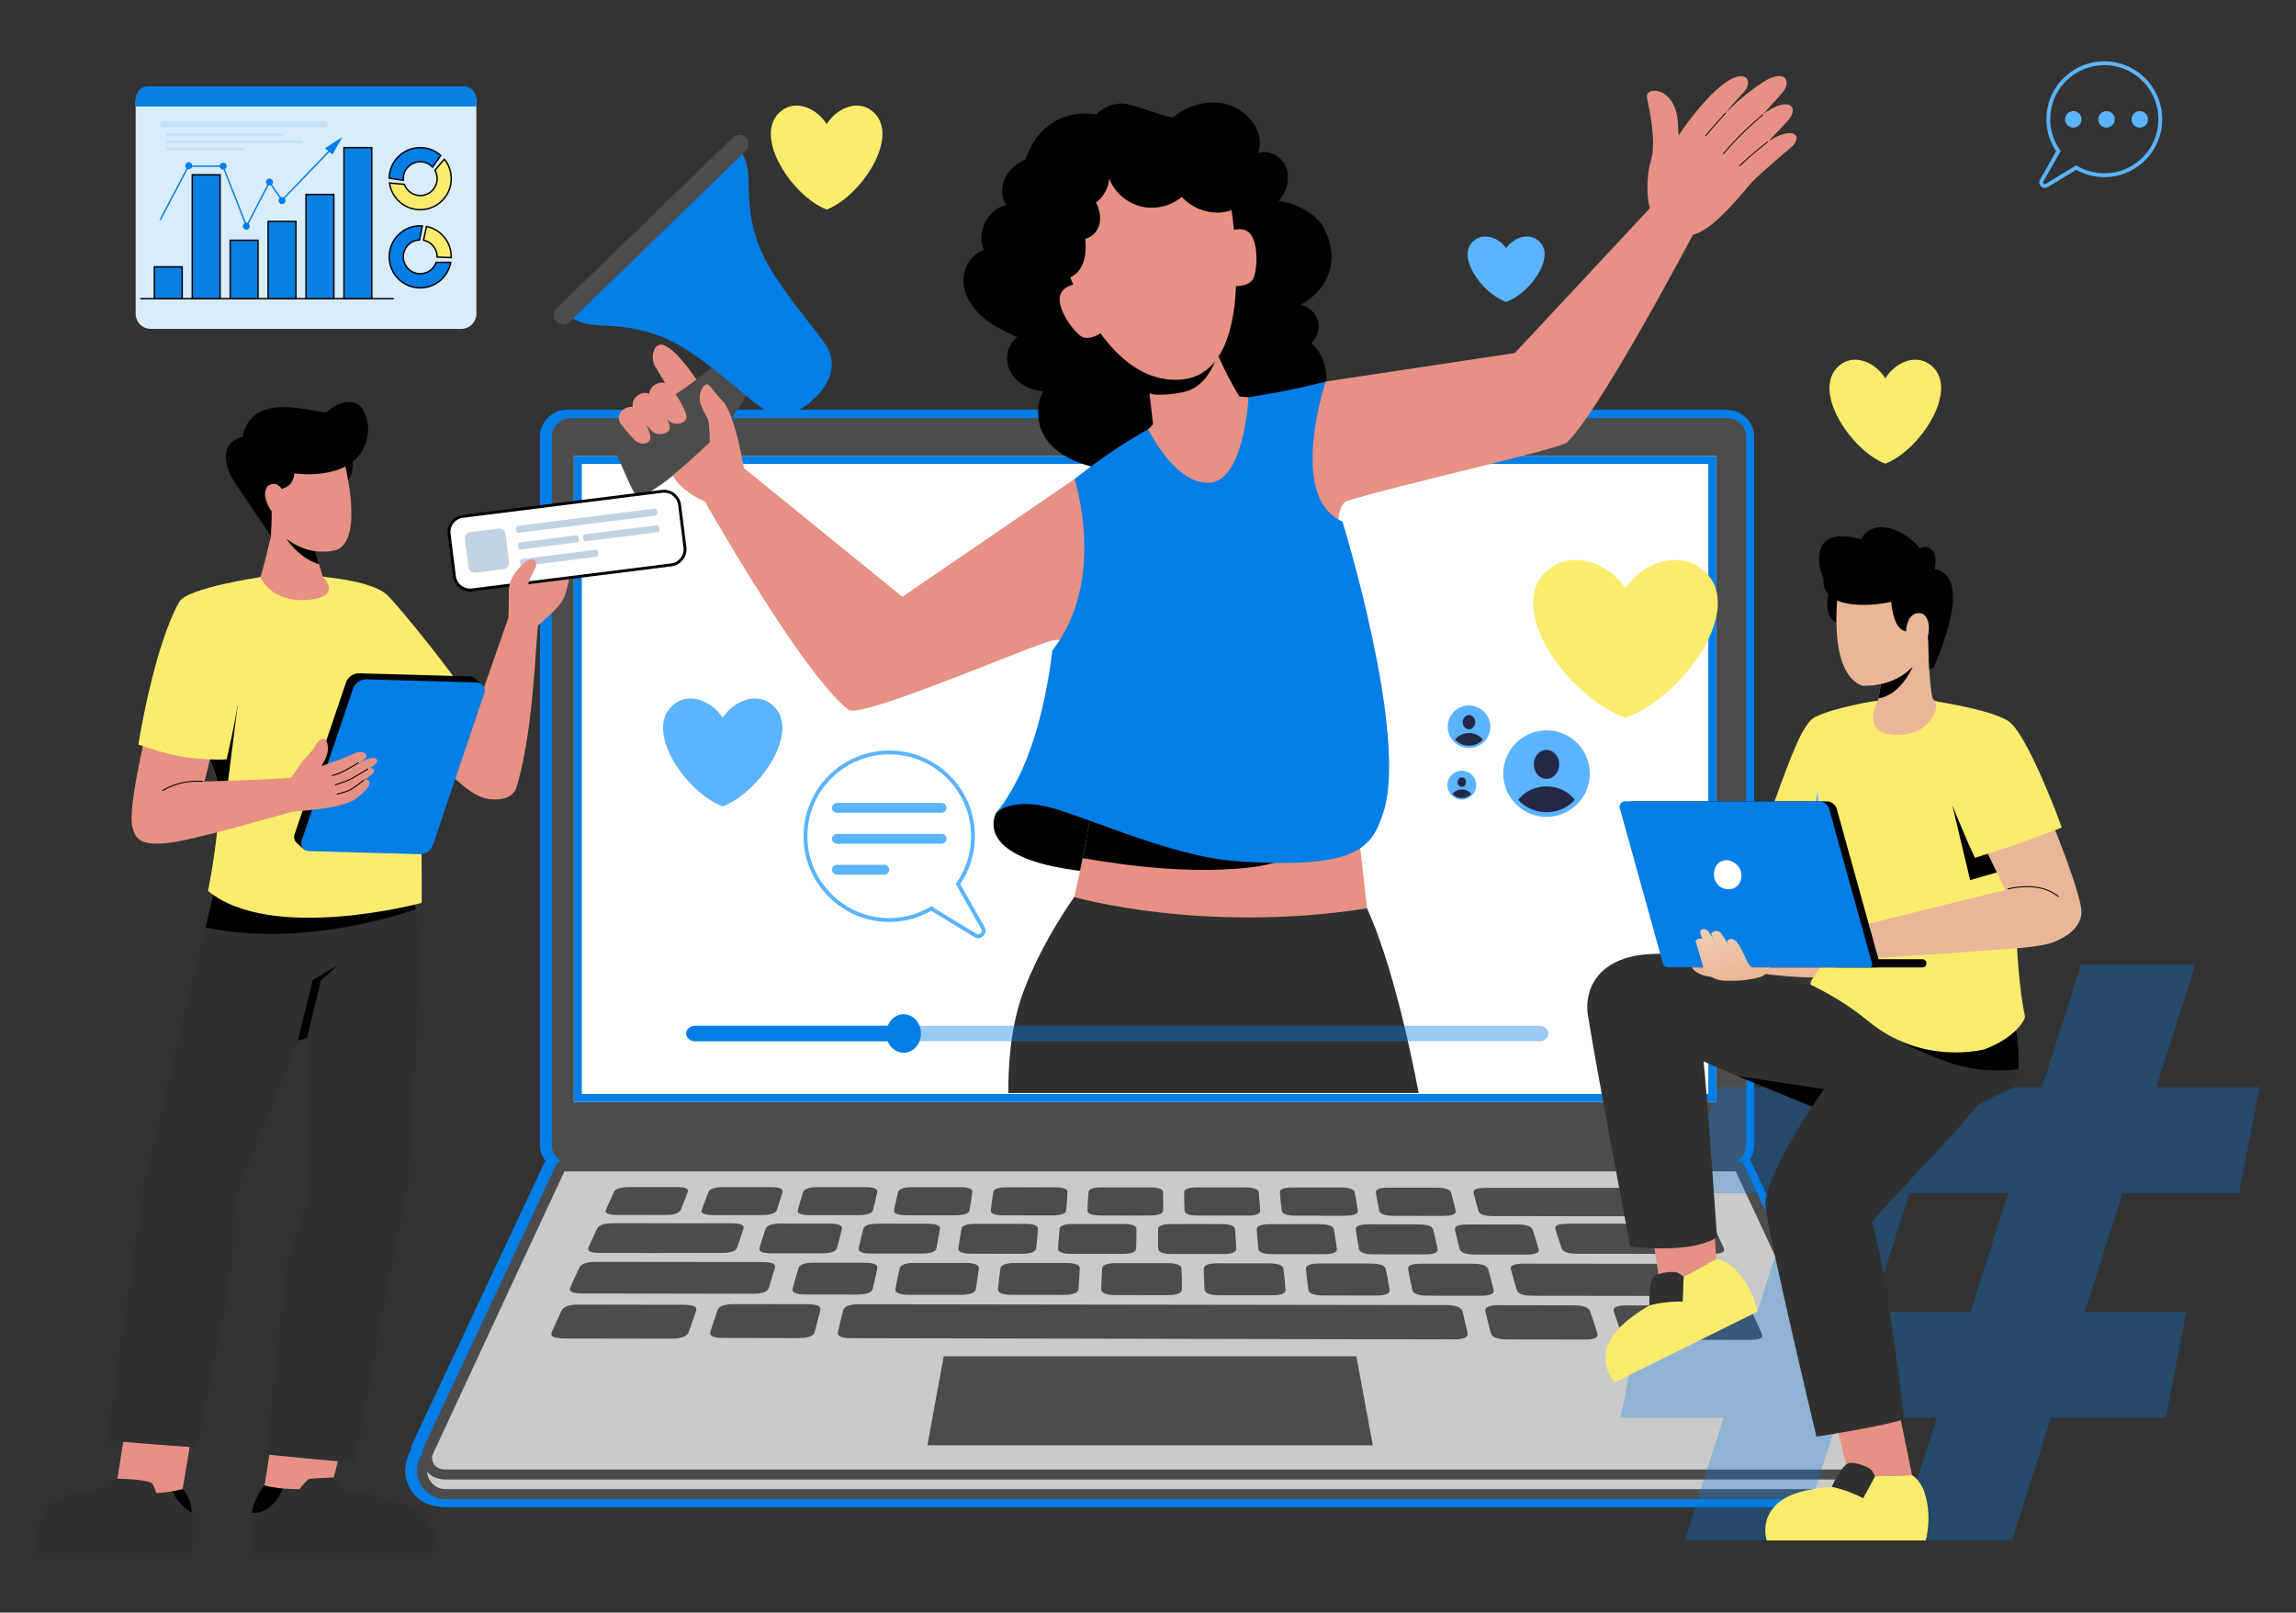 <svg width="581" height="408" viewBox="0 0 581 408" fill="none" xmlns="http://www.w3.org/2000/svg">
<rect x="0" y="0" width="581" height="408" fill="#333333" stroke="none"/>
<g clip-path="url(#clip0_8297_15793)">
<path d="M476.677 368.104L476.128 366.921C475.954 365.957 475.629 365.012 475.162 364.103L442.038 293.616C441.969 293.47 441.896 293.346 441.827 293.246C442.528 292.164 442.916 290.89 442.916 289.561V110.477C442.916 106.727 439.86 103.672 436.098 103.672H143.444C139.687 103.672 136.626 106.723 136.626 110.477V289.565C136.626 291.063 137.124 292.497 137.998 293.657L104.897 364.103C104.43 365.012 104.105 365.957 103.932 366.921L103.382 368.104C102.81 369.341 102.518 370.647 102.518 371.99C102.518 374.392 103.446 376.671 105.13 378.411C106.874 380.215 109.226 381.21 111.756 381.21H468.289C470.829 381.21 473.181 380.215 474.929 378.406C476.613 376.666 477.542 374.387 477.542 371.985C477.542 370.643 477.249 369.337 476.677 368.099V368.104Z" fill="#037EE6"/>
<path d="M477.666 368.195L477.117 367.012C476.943 366.049 476.618 365.103 476.152 364.195L443.027 293.707C442.959 293.561 442.886 293.438 442.817 293.337C443.517 292.255 443.906 290.981 443.906 289.652V110.564C443.906 106.814 440.849 103.759 437.088 103.759H144.438C140.681 103.759 137.62 106.81 137.62 110.564V289.652C137.62 291.15 138.119 292.584 138.993 293.744L105.891 364.195C105.424 365.099 105.104 366.044 104.926 367.012L104.377 368.195C103.8 369.433 103.512 370.739 103.512 372.081C103.512 374.483 104.441 376.762 106.125 378.502C107.868 380.306 110.22 381.302 112.75 381.302H469.283C471.823 381.302 474.175 380.306 475.923 378.498C477.607 376.758 478.536 374.479 478.536 372.077C478.536 370.734 478.243 369.428 477.671 368.191L477.666 368.195Z" fill="#037EE6"/>
<path d="M437.093 105.782H144.438C141.79 105.782 139.643 107.925 139.643 110.568V289.652C139.643 292.295 141.79 294.438 144.438 294.438H437.093C439.741 294.438 441.888 292.295 441.888 289.652V110.568C441.888 107.925 439.741 105.782 437.093 105.782Z" fill="#4C4C4C"/>
<path d="M434.312 115.363H145.203V278.797H434.312V115.363Z" fill="white"/>
<path d="M432.289 117.382V276.779H147.226V117.382H432.289ZM434.312 115.363H145.203V278.797H434.312V115.363Z" fill="#037EE6"/>
<path d="M474.689 369.574L440.054 295.086H141.991L107.356 369.574C105.526 373.515 108.409 378.023 112.761 378.023H469.285C473.636 378.023 476.519 373.515 474.689 369.574Z" fill="#CACACA"/>
<path d="M475.837 369.045L441.203 294.557C440.997 294.114 440.548 293.826 440.059 293.826H141.991C141.501 293.826 141.053 294.109 140.847 294.557L106.212 369.045C105.75 370.036 105.535 371.072 105.535 372.077C105.535 373.981 106.299 375.771 107.581 377.1C108.862 378.425 110.692 379.288 112.76 379.283H469.284C471.357 379.283 473.188 378.425 474.464 377.1C475.745 375.776 476.51 373.981 476.51 372.077C476.51 371.068 476.295 370.036 475.832 369.045H475.837ZM472.652 375.347C471.81 376.21 470.657 376.758 469.289 376.762H112.76C111.392 376.762 110.239 376.21 109.397 375.347C108.56 374.479 108.061 373.301 108.061 372.077C108.061 371.428 108.198 370.766 108.505 370.104L142.801 296.347H260.673H321.381H439.253L473.549 370.104C473.856 370.762 473.993 371.428 473.993 372.077C473.993 373.301 473.494 374.479 472.657 375.347H472.652Z" fill="#4C4C4C"/>
<path d="M474.341 365.085L441.199 294.552C440.988 294.109 440.545 293.826 440.055 293.826H141.991C141.502 293.826 141.058 294.109 140.847 294.552L107.705 365.085C107.105 366.236 106.799 367.451 106.799 368.634C106.799 369.373 106.922 370.104 107.179 370.785C107.558 371.807 108.254 372.721 109.219 373.351C110.185 373.986 111.398 374.324 112.761 374.324H469.285C470.196 374.324 471.038 374.173 471.784 373.885C472.905 373.456 473.801 372.698 474.383 371.766C474.968 370.835 475.243 369.748 475.243 368.638C475.243 367.455 474.932 366.241 474.337 365.094L474.341 365.085ZM472.502 369.899C472.287 370.46 471.944 370.908 471.44 371.237C470.937 371.565 470.242 371.794 469.285 371.794H112.761C112.12 371.794 111.599 371.689 111.173 371.524C110.537 371.273 110.107 370.899 109.801 370.419C109.499 369.935 109.325 369.328 109.325 368.629C109.325 367.88 109.526 367.035 109.965 366.209L109.993 366.154L142.797 296.347H260.67H321.377H439.25L472.054 366.154L472.081 366.209C472.52 367.04 472.722 367.88 472.722 368.629C472.722 369.095 472.644 369.52 472.502 369.894V369.899Z" fill="#4C4C4C"/>
<path d="M343.236 343.151H296.901H285.146H238.811L234.67 365.652H285.146H296.901H347.377L343.236 343.151Z" fill="#4C4C4C"/>
<path d="M291.227 338.713C265.969 338.662 240.77 338.617 215.635 338.566C212.843 338.562 211.782 338.082 212.047 336.927C212.459 335.137 212.889 333.365 213.328 331.611C213.617 330.456 214.88 329.976 217.639 329.981C237.91 330.008 258.222 330.04 278.575 330.068C304.794 330.104 331.087 330.145 357.443 330.182C360.235 330.182 363.026 330.182 365.826 330.196C368.448 330.209 369.839 330.744 370.109 331.84C370.544 333.607 370.965 335.393 371.368 337.201C371.624 338.347 370.48 338.872 367.725 338.868C345.807 338.827 323.939 338.781 302.117 338.74C298.484 338.731 294.856 338.726 291.222 338.717L291.227 338.713Z" fill="#4C4C4C"/>
<path d="M400.761 300.525C408.919 300.525 417.082 300.525 425.25 300.525C428.183 300.525 429.369 300.904 429.876 302.01C430.531 303.439 431.203 304.877 431.858 306.334C432.26 307.229 431.268 307.704 428.902 307.704C411.916 307.704 394.958 307.695 378.028 307.686C375.731 307.686 374.363 307.225 374.116 306.371C373.676 304.841 373.274 303.329 372.894 301.831C372.665 300.927 373.713 300.525 376.179 300.525C384.365 300.525 392.561 300.525 400.761 300.525Z" fill="#4C4C4C"/>
<path d="M412.978 327.862C404.728 327.852 396.482 327.839 388.241 327.83C385.381 327.83 384.087 327.382 383.762 326.259C383.254 324.523 382.769 322.806 382.316 321.107C382.073 320.203 383.194 319.705 385.505 319.71C401.681 319.724 417.883 319.737 434.114 319.76C436.841 319.76 438.227 320.24 438.726 321.313C439.486 322.952 440.245 324.61 441.005 326.286C441.517 327.419 440.579 327.898 437.779 327.898C429.511 327.894 421.242 327.88 412.983 327.866L412.978 327.862Z" fill="#4C4C4C"/>
<path d="M168.872 327.286C161.844 327.277 154.815 327.273 147.796 327.259C144.689 327.254 143.801 326.798 144.378 325.533C145.11 323.93 145.833 322.345 146.56 320.779C147.05 319.733 148.427 319.253 151.058 319.253C164.919 319.258 178.792 319.272 192.68 319.295C195.471 319.295 196.391 319.742 196.062 320.865C195.586 322.482 195.091 324.112 194.574 325.766C194.24 326.839 192.955 327.318 190.305 327.318C183.149 327.318 176.006 327.305 168.863 327.295L168.872 327.286Z" fill="#4C4C4C"/>
<path d="M416.145 317.221C410.595 317.221 405.044 317.217 399.499 317.208C396.73 317.208 395.499 316.783 395.142 315.723C394.621 314.18 394.099 312.65 393.628 311.138C393.271 309.992 394.186 309.604 397.119 309.604C407.84 309.604 418.575 309.613 429.324 309.618C432.271 309.618 433.547 310.033 434.064 311.148C434.774 312.687 435.492 314.239 436.197 315.806C436.631 316.774 435.666 317.235 433.145 317.24C427.48 317.24 421.815 317.23 416.155 317.226L416.145 317.221Z" fill="#4C4C4C"/>
<path d="M167.212 317.021C162.266 317.021 157.315 317.016 152.373 317.007C149.321 317.002 148.456 316.587 148.996 315.409C149.692 313.888 150.378 312.381 151.074 310.888C151.517 309.928 152.831 309.481 155.293 309.481C165.249 309.481 175.216 309.49 185.191 309.499C187.387 309.499 188.421 309.947 188.151 310.796C187.639 312.426 187.076 314.08 186.472 315.746C186.175 316.573 184.788 317.016 182.541 317.016C177.426 317.016 172.319 317.011 167.217 317.007V317.016L167.212 317.021Z" fill="#4C4C4C"/>
<path d="M428.61 338.973C424.03 338.964 419.449 338.964 414.869 338.945C412.041 338.936 410.705 338.443 410.275 337.256C409.62 335.447 408.989 333.657 408.389 331.885C408.01 330.766 409.021 330.269 411.734 330.269C420.703 330.269 429.685 330.287 438.681 330.31C441.349 330.319 442.781 330.812 443.289 331.881C444.149 333.698 444.987 335.539 445.815 337.397C446.305 338.498 445.344 338.996 442.708 338.996C438.013 338.996 433.309 338.982 428.61 338.973Z" fill="#4C4C4C"/>
<path d="M159.892 330.09C164.189 330.099 168.49 330.104 172.791 330.108C175.473 330.113 176.521 330.593 176.145 331.679C175.537 333.451 174.91 335.241 174.242 337.054C173.83 338.173 172.334 338.694 169.648 338.689C160.876 338.676 152.113 338.657 143.36 338.644C139.983 338.635 139.086 338.173 139.717 336.785C140.495 335.073 141.273 333.374 142.046 331.693C142.577 330.547 143.922 330.072 146.682 330.067C148.883 330.067 151.084 330.072 153.285 330.077C155.486 330.077 157.686 330.081 159.887 330.086L159.892 330.09Z" fill="#4C4C4C"/>
<path d="M391.176 338.909C387.964 338.904 384.756 338.904 381.544 338.886C378.982 338.872 377.545 338.338 377.261 337.283C376.762 335.429 376.305 333.598 375.87 331.785C375.628 330.771 376.758 330.218 379.178 330.214C385.539 330.209 391.908 330.223 398.282 330.25C400.598 330.259 402.012 330.78 402.35 331.73C403.014 333.611 403.65 335.516 404.249 337.443C404.547 338.406 403.453 338.913 401.151 338.918C397.829 338.922 394.498 338.909 391.172 338.904V338.913L391.176 338.909Z" fill="#4C4C4C"/>
<path d="M192.417 338.525C189.269 338.52 186.121 338.525 182.977 338.502C180.424 338.484 179.417 337.986 179.76 336.908C180.346 335.077 180.959 333.264 181.595 331.474C181.961 330.446 183.297 329.944 185.764 329.939C191.955 329.93 198.146 329.939 204.337 329.967C206.803 329.976 207.833 330.483 207.577 331.515C207.137 333.31 206.666 335.123 206.172 336.959C205.87 338.073 204.589 338.539 201.866 338.543C198.713 338.543 195.565 338.534 192.417 338.529V338.525Z" fill="#4C4C4C"/>
<path d="M201.514 317.102C199.445 317.102 197.368 317.107 195.304 317.093C192.911 317.075 191.914 316.636 192.197 315.709C192.678 314.12 193.172 312.549 193.698 310.992C194.041 309.983 195.268 309.567 197.862 309.563C201.857 309.554 205.847 309.554 209.837 309.572C212.253 309.581 213.255 310.001 213.036 310.942C212.665 312.54 212.235 314.152 211.777 315.783C211.535 316.636 210.253 317.089 208.039 317.102C205.861 317.121 203.687 317.102 201.514 317.102Z" fill="#4C4C4C"/>
<path d="M367.821 327.825C365.643 327.825 363.469 327.83 361.291 327.811C358.967 327.793 357.603 327.314 357.397 326.4C356.99 324.601 356.624 322.824 356.331 321.066C356.185 320.176 357.31 319.719 359.562 319.714C363.854 319.705 368.15 319.705 372.452 319.724C375.124 319.737 376.327 320.176 376.629 321.24C377.11 322.939 377.558 324.656 377.979 326.391C378.203 327.318 377.142 327.811 374.836 327.83C372.502 327.848 370.155 327.83 367.816 327.825H367.821Z" fill="#4C4C4C"/>
<path d="M341.586 327.766C339.307 327.766 337.033 327.775 334.754 327.752C332.512 327.734 331.24 327.264 331.107 326.373C330.842 324.578 330.627 322.802 330.471 321.048C330.389 320.121 331.523 319.674 333.894 319.669C338.172 319.66 342.46 319.665 346.747 319.683C349.186 319.692 350.481 320.162 350.678 321.112C351.035 322.848 351.355 324.606 351.634 326.382C351.771 327.264 350.605 327.757 348.426 327.775C346.152 327.789 343.869 327.775 341.59 327.77L341.586 327.766Z" fill="#4C4C4C"/>
<path d="M217.865 313.294C218.058 312.5 218.204 311.71 218.447 310.924C218.726 310.025 219.957 309.605 222.272 309.6C226.271 309.591 230.27 309.586 234.265 309.6C237.015 309.609 237.994 310.006 237.825 311.052C237.569 312.632 237.276 314.226 236.96 315.838C236.8 316.646 235.519 317.144 233.446 317.153C229.035 317.172 224.628 317.167 220.227 317.144C218.163 317.135 217.12 316.642 217.28 315.824C217.444 314.98 217.678 314.135 217.879 313.299H217.87L217.865 313.294Z" fill="#4C4C4C"/>
<path d="M379.712 317.413C377.548 317.413 375.388 317.422 373.224 317.404C370.94 317.386 369.6 316.902 369.366 316.016C368.95 314.408 368.556 312.819 368.186 311.248C367.948 310.234 368.977 309.796 371.572 309.796C375.635 309.796 379.703 309.796 383.771 309.8C386.233 309.8 387.541 310.23 387.857 311.166C388.406 312.801 388.9 314.454 389.372 316.121C389.6 316.929 388.484 317.399 386.352 317.413C384.141 317.427 381.918 317.413 379.703 317.413H379.712Z" fill="#4C4C4C"/>
<path d="M186.555 307.412C184.5 307.412 182.441 307.417 180.391 307.412C178.323 307.403 177.266 306.951 177.549 306.17C178.098 304.64 178.67 303.124 179.265 301.621C179.613 300.749 180.899 300.334 183.191 300.334C187.058 300.334 190.929 300.329 194.796 300.334C197.299 300.334 198.287 300.745 198.008 301.672C197.564 303.138 197.088 304.617 196.598 306.11C196.319 306.96 194.983 307.403 192.723 307.417C191.666 307.421 190.618 307.417 189.565 307.417C188.563 307.417 187.561 307.417 186.559 307.417L186.555 307.412Z" fill="#4C4C4C"/>
<path d="M236.473 327.593C234.272 327.593 232.067 327.593 229.87 327.584C227.66 327.57 226.434 327.063 226.589 326.168C226.905 324.36 227.271 322.574 227.688 320.807C227.875 320.012 229.234 319.533 231.257 319.528C235.659 319.514 240.056 319.519 244.453 319.537C246.627 319.546 247.785 320.039 247.679 320.916C247.478 322.642 247.24 324.392 246.938 326.154C246.782 327.081 245.373 327.593 243.076 327.597C240.87 327.607 238.67 327.597 236.469 327.588L236.473 327.593Z" fill="#4C4C4C"/>
<path d="M315.262 327.707C312.988 327.707 310.718 327.711 308.444 327.693C306.097 327.675 304.852 327.168 304.802 326.213C304.71 324.487 304.642 322.775 304.61 321.085C304.591 320.085 305.726 319.623 308.247 319.619C312.572 319.61 316.9 319.619 321.234 319.633C323.361 319.642 324.647 320.112 324.761 320.962C324.999 322.738 325.178 324.533 325.306 326.35C325.37 327.232 324.144 327.702 321.929 327.707C319.71 327.716 317.491 327.707 315.271 327.702L315.262 327.707Z" fill="#4C4C4C"/>
<path d="M358.861 307.609C356.82 307.609 354.784 307.609 352.747 307.609C350.519 307.609 349.196 307.17 349.027 306.348C348.702 304.786 348.414 303.238 348.167 301.708C348.034 300.9 349.142 300.475 351.292 300.471C355.273 300.462 359.254 300.462 363.24 300.471C365.77 300.475 366.987 300.891 367.234 301.832C367.623 303.307 367.998 304.8 368.346 306.307C368.543 307.175 367.468 307.604 365.139 307.618C364.068 307.622 362.997 307.618 361.926 307.618C360.906 307.618 359.886 307.618 358.865 307.618L358.861 307.609Z" fill="#4C4C4C"/>
<path d="M210.961 307.435C208.902 307.435 206.843 307.444 204.788 307.43C202.716 307.417 201.654 306.969 201.869 306.179C202.29 304.649 202.743 303.133 203.224 301.631C203.503 300.767 204.77 300.347 207.072 300.343C210.998 300.334 214.919 300.334 218.841 300.343C221.124 300.347 222.172 300.772 221.984 301.64C221.659 303.142 221.298 304.658 220.9 306.193C220.694 306.978 219.372 307.421 217.285 307.435C215.171 307.444 213.066 307.435 210.957 307.435H210.961Z" fill="#4C4C4C"/>
<path d="M235.629 307.458C233.515 307.458 231.397 307.467 229.287 307.458C227.114 307.444 226.061 306.997 226.235 306.161C226.546 304.663 226.862 303.183 227.205 301.717C227.42 300.781 228.619 300.37 231.118 300.366C235.053 300.357 238.988 300.357 242.928 300.366C245.051 300.37 246.168 300.804 246.058 301.599C245.852 303.142 245.609 304.7 245.326 306.275C245.193 307.001 243.903 307.449 241.985 307.458C239.867 307.472 237.753 307.458 235.634 307.458H235.629Z" fill="#4C4C4C"/>
<path d="M288.857 327.661C286.647 327.661 284.432 327.665 282.222 327.652C279.888 327.633 278.63 327.122 278.653 326.186C278.694 324.418 278.767 322.669 278.881 320.939C278.941 320.057 280.144 319.582 282.386 319.573C286.807 319.559 291.227 319.564 295.647 319.587C297.638 319.596 298.928 320.089 298.969 320.893C299.061 322.665 299.102 324.46 299.079 326.273C299.07 327.177 297.752 327.665 295.501 327.67C293.286 327.675 291.071 327.67 288.861 327.665L288.857 327.661Z" fill="#4C4C4C"/>
<path d="M162.147 307.385C160.147 307.385 158.148 307.389 156.157 307.385C153.956 307.376 152.95 306.914 153.325 306.07C153.998 304.544 154.693 303.033 155.407 301.535C155.782 300.749 157.15 300.329 159.273 300.325C163.181 300.315 167.084 300.311 170.988 300.325C173.532 300.329 174.378 300.713 174.008 301.663C173.458 303.087 172.909 304.526 172.305 305.978C171.875 307.01 170.713 307.38 167.995 307.394C166.993 307.398 165.995 307.394 164.998 307.394C164.051 307.394 163.099 307.394 162.152 307.394L162.147 307.385Z" fill="#4C4C4C"/>
<path d="M343.468 313.55C343.335 312.728 343.166 311.91 343.079 311.097C342.978 310.193 344.072 309.75 346.392 309.75C350.491 309.741 354.596 309.741 358.705 309.755C361.226 309.764 362.457 310.198 362.7 311.179C363.093 312.769 363.441 314.376 363.78 316.002C363.967 316.892 362.896 317.363 360.558 317.367C356.197 317.381 351.832 317.376 347.467 317.354C345.371 317.344 344.067 316.847 343.898 316.034C343.724 315.198 343.619 314.372 343.481 313.545H343.472L343.468 313.55Z" fill="#4C4C4C"/>
<path d="M263.429 319.532C265.579 319.532 267.73 319.523 269.876 319.541C272.091 319.559 273.267 320.03 273.23 320.906C273.157 322.633 273.052 324.377 272.914 326.144C272.837 327.117 271.514 327.615 269.089 327.615C264.733 327.615 260.377 327.615 256.03 327.597C253.636 327.588 252.415 327.067 252.52 326.099C252.712 324.336 252.927 322.592 253.174 320.87C253.293 320.043 254.579 319.55 256.67 319.536C258.926 319.518 261.177 319.536 263.429 319.536V319.532Z" fill="#4C4C4C"/>
<path d="M277.531 317.23C275.339 317.23 273.143 317.24 270.956 317.221C268.915 317.208 267.707 316.769 267.739 315.979C267.808 314.239 267.959 312.522 268.142 310.819C268.215 310.147 269.482 309.673 271.262 309.668C275.696 309.65 280.13 309.65 284.564 309.673C286.408 309.682 287.57 310.175 287.575 310.892C287.584 312.536 287.566 314.198 287.497 315.874C287.461 316.774 286.243 317.226 283.956 317.23C281.814 317.24 279.673 317.23 277.531 317.23Z" fill="#4C4C4C"/>
<path d="M337.932 313.504C338.051 314.331 338.216 315.162 338.285 315.993C338.358 316.879 337.324 317.308 335.036 317.313C330.629 317.326 326.218 317.317 321.812 317.304C319.826 317.294 318.517 316.801 318.439 316.029C318.266 314.349 318.124 312.682 318.023 311.033C317.973 310.175 319.112 309.727 321.35 309.718C325.495 309.709 329.641 309.709 333.796 309.718C336.216 309.727 337.434 310.184 337.58 311.107C337.708 311.901 337.813 312.696 337.932 313.495H337.942L337.932 313.504Z" fill="#4C4C4C"/>
<path d="M312.685 313.454C312.74 314.276 312.827 315.107 312.836 315.938C312.846 316.811 311.729 317.267 309.514 317.272C305.172 317.281 300.829 317.276 296.492 317.263C294.282 317.254 293.083 316.797 293.064 315.934C293.023 314.235 293.028 312.554 293.064 310.892C293.078 310.203 294.213 309.714 295.993 309.7C300.482 309.673 304.975 309.673 309.469 309.705C311.304 309.718 312.443 310.225 312.516 310.951C312.598 311.783 312.63 312.614 312.685 313.454Z" fill="#4C4C4C"/>
<path d="M333.995 307.581C331.909 307.581 329.827 307.59 327.74 307.577C325.722 307.563 324.45 307.12 324.354 306.353C324.143 304.754 323.983 303.17 323.86 301.603C323.8 300.891 324.908 300.462 326.82 300.452C330.989 300.439 335.162 300.434 339.34 300.452C341.472 300.462 342.666 300.877 342.813 301.654C343.101 303.165 343.362 304.695 343.586 306.234C343.719 307.17 342.703 307.572 340.259 307.581C338.173 307.59 336.086 307.581 334 307.581H333.995Z" fill="#4C4C4C"/>
<path d="M252.007 317.195C249.925 317.195 247.843 317.204 245.765 317.185C243.528 317.167 242.397 316.738 242.507 315.884C242.732 314.171 243.011 312.473 243.326 310.797C243.455 310.116 244.74 309.646 246.502 309.641C250.922 309.623 255.342 309.623 259.758 309.65C261.593 309.659 262.723 310.143 262.668 310.865C262.549 312.504 262.389 314.162 262.192 315.838C262.087 316.729 260.829 317.194 258.564 317.204C256.377 317.213 254.189 317.204 252.007 317.204V317.195Z" fill="#4C4C4C"/>
<path d="M318.717 303.983C318.781 304.736 318.877 305.494 318.909 306.257C318.945 307.106 317.852 307.545 315.655 307.549C311.496 307.559 307.341 307.559 303.182 307.549C300.967 307.545 299.786 307.106 299.75 306.266C299.681 304.691 299.645 303.129 299.645 301.585C299.645 300.864 300.743 300.448 302.678 300.439C306.883 300.425 311.093 300.425 315.303 300.439C317.298 300.448 318.41 300.873 318.506 301.631C318.602 302.412 318.648 303.197 318.717 303.987V303.983Z" fill="#4C4C4C"/>
<path d="M212.34 319.464C214.481 319.464 216.627 319.455 218.769 319.473C221.162 319.491 222.205 319.961 222.004 320.916C221.652 322.578 221.281 324.259 220.887 325.958C220.64 327.022 219.327 327.519 216.714 327.524C212.372 327.529 208.029 327.524 203.696 327.506C201.472 327.497 200.324 326.985 200.557 326.09C201.024 324.309 201.532 322.546 202.063 320.802C202.314 319.966 203.673 319.482 205.76 319.468C207.956 319.455 210.148 319.468 212.344 319.468L212.34 319.464Z" fill="#4C4C4C"/>
<path d="M284.574 307.527C282.551 307.527 280.524 307.536 278.502 307.522C276.273 307.504 275.157 307.079 275.184 306.239C275.234 304.663 275.331 303.106 275.454 301.562C275.514 300.845 276.648 300.434 278.598 300.425C282.798 300.412 286.999 300.412 291.199 300.425C293.213 300.434 294.274 300.845 294.297 301.613C294.338 303.12 294.352 304.645 294.325 306.184C294.311 307.111 293.208 307.513 290.792 307.531C289.731 307.54 288.664 307.536 287.603 307.536C286.592 307.536 285.58 307.536 284.564 307.536L284.574 307.527Z" fill="#4C4C4C"/>
<path d="M260.188 307.485C258.07 307.485 255.951 307.499 253.837 307.48C251.659 307.462 250.625 307.056 250.717 306.238C250.895 304.667 251.119 303.11 251.362 301.571C251.476 300.85 252.57 300.416 254.505 300.407C258.793 300.379 263.076 300.384 267.359 300.407C269.084 300.416 270.164 300.854 270.132 301.512C270.058 303.11 269.944 304.722 269.761 306.357C269.683 307.042 268.388 307.476 266.54 307.49C264.421 307.503 262.302 307.49 260.184 307.49L260.188 307.485Z" fill="#4C4C4C"/>
</g>
<path opacity="0.3" d="M566.593 301.886L571.797 275.03H545.677L555.558 244.013H526.624L516.742 275.03H491.761L501.643 244.013H472.707L462.827 275.03H433.987L428.574 301.886H454.27L444.72 331.863H415.459L410.047 358.716H436.166L426.286 389.734H455.22L465.101 358.716H490.082L480.2 389.734H509.137L519.019 358.716H548.066L553.27 331.863H527.573L537.122 301.886H566.593ZM498.637 331.863H473.656L483.207 301.886H508.187L498.637 331.863Z" fill="#037EE6"/>
<path d="M446.779 246.424C446.779 246.424 457.14 247.803 463.034 247.134C469.859 246.359 463.526 239.865 463.526 239.865L447.509 243.721L446.779 246.424Z" fill="url(#paint0_linear_8297_15793)"/>
<path d="M417.375 307.444L420.221 326.111L434.29 318.595L433.253 302.408" fill="#E69183"/>
<path d="M438.782 320.847C437.659 319.761 435.445 318.578 434.289 318.595L426.04 322.993L424.412 321.942L419.163 322.756L417.387 330.287C417.387 330.287 410.478 334.073 407.827 338.408C403.845 344.921 408.658 349.702 408.658 349.702L444.722 331.857C444.722 331.857 443.609 325.517 438.782 320.847Z" fill="#FCEC6D"/>
<path d="M417.387 330.287C417.387 330.287 420.59 329.243 425.814 329.303L426.041 322.993C426.041 322.993 424.876 322.083 424.413 321.942C423.143 321.553 419.566 322.051 418.591 322.953C417.171 324.266 417.387 330.287 417.387 330.287Z" fill="#303030"/>
<path d="M480.146 255.783L478.294 277.595L463.5 281.982C463.5 281.982 434.86 270.405 431.068 268.524C431.853 274.521 434.495 313.012 434.495 313.012C427.881 317.421 412.547 315.372 412.547 315.372C412.547 315.372 404.35 272.496 401.851 257.077C400.484 248.611 406.363 239.321 425.088 241.703C431.746 242.556 448.943 246.995 455.205 248.494C470.166 252.064 480.146 255.783 480.146 255.783Z" fill="#303030"/>
<path d="M439.764 272.263L477.248 277.903L463.503 281.985C463.503 281.985 449.486 276.315 439.764 272.263Z" fill="black"/>
<path d="M463.502 355.291L467.894 373.719L483.836 373.222L479.794 353.425" fill="#E69183"/>
<path d="M486.864 377.233C486.34 375.762 484.88 373.719 483.836 373.222L474.493 373.506L473.5 371.841L468.433 370.242L463.501 376.204C463.501 376.204 455.63 376.533 451.332 379.242C444.875 383.313 447.068 389.734 447.068 389.734H487.304C487.304 389.734 489.119 383.559 486.864 377.233Z" fill="#FCEC6D"/>
<path d="M463.502 376.205C463.502 376.205 466.835 376.689 471.492 379.06L474.493 373.505C474.493 373.505 473.853 372.174 473.501 371.84C472.535 370.929 469.107 369.788 467.834 370.164C465.978 370.712 463.502 376.205 463.502 376.205Z" fill="#303030"/>
<path d="M508.154 252.644C508.154 252.644 488.297 258.252 478.437 252.971C478.437 252.971 447.911 290.328 446.714 304.414C446.406 308.042 459.653 363.477 459.653 363.477C459.653 363.477 477.437 360.736 481.847 359.021C481.847 359.021 477.462 321.157 473.658 309.092C483.495 298.024 491.174 290.801 499.803 280.359C501.232 278.63 509.798 275.031 509.798 275.031C509.798 275.031 513.007 268.239 508.154 252.644Z" fill="#303030"/>
<path d="M510.73 270.538C508.636 270.821 505.713 270.967 501.778 270.665C492.075 269.915 480.142 263.028 480.142 263.028V260.222L478.438 252.975C488.296 258.255 508.149 252.644 508.149 252.644C510.779 261.08 511.042 266.934 510.73 270.538Z" fill="black"/>
<path d="M462.151 217.199C461.095 216.947 460.085 216.671 459.121 216.384C449.202 213.468 446.451 209.99 446.451 209.99C452.676 192.526 455.228 185.493 458.141 182.277C460.294 179.9 472.654 177.553 475.289 177.254C475.96 181.523 460.597 198.522 460.223 198.721L462.151 217.199Z" fill="#FCEC6D"/>
<path d="M459.986 199.906L457.705 210.469L463.217 209.092L459.986 199.906Z" fill="url(#paint1_linear_8297_15793)"/>
<path d="M512.405 257.11C512.57 257.872 510.104 262.457 502.27 265.442C502.27 265.442 486.616 269.863 472.617 258.237C465.881 252.643 458.348 249.226 458.348 249.226C458.029 249.012 458.087 248.453 458.462 247.924C458.762 247.501 460.475 244.972 460.514 244.763C463.23 230.127 460.942 228.668 460.78 217.469C460.78 217.189 460.766 216.911 460.766 216.631C460.472 199.36 458.725 190.725 459.533 185.389C463.536 180.919 474.581 177.403 475.287 177.256C475.317 177.242 486.914 177.169 489.442 177.256C495.229 178.745 505.472 181.822 510.57 190.503C510.29 197.44 510.739 205.869 509.9 216.672C509.754 218.303 509.627 244.221 512.405 257.11Z" fill="#FCEC6D"/>
<path d="M462.945 149.012C462.945 149.012 460.675 156.908 465.608 157.787L466.711 151.127" fill="black"/>
<path d="M489.445 177.186C488.288 177.015 488.023 164.442 488.023 164.442L487.997 164.454C488.387 163.979 488.711 163.43 488.902 162.677C489.882 158.819 491.266 151.7 489.501 147.41C486.988 141.302 465.294 135.508 465.056 150.383C465.056 150.383 462.451 170.213 471.199 173.47C471.199 173.47 473.246 173.655 475.928 173.08C475.614 175.089 475.292 177.184 475.292 177.184L475.283 177.174C474.559 178.089 471.514 185.004 478.299 185.819C488.852 187.074 491.194 178.01 489.445 177.186Z" fill="#E9B798"/>
<path d="M484.012 168.643C483.846 169.052 481.099 175.667 475.361 176.719L475.936 173.075C478.449 172.54 481.528 171.322 484.012 168.643Z" fill="black"/>
<path d="M489.359 168.819L488.238 169.472C487.946 166.228 488.044 163.266 487.849 160.997C487.859 160.997 487.849 160.987 487.849 160.987C488.482 158.522 487.952 155.317 485.842 155.132C482.429 154.833 482.313 159.753 482.313 159.753C479.328 159.224 478.77 154.158 478.556 152.229C476.627 152.882 460.69 155.395 461.469 146.307C461.469 146.307 460.758 144.904 460.524 143.482C458.644 132.201 470.899 136.458 470.899 136.458C470.899 136.458 472.935 131.743 479.218 133.984C483.602 135.552 485.852 138.816 485.852 138.816C485.852 138.816 487.605 137.393 489.213 139.575C490.255 140.998 489.583 144.017 489.583 144.017C500.016 145.927 489.485 168.098 489.359 168.819Z" fill="black"/>
<path d="M494.041 203.767L498.539 222.662L507.77 220.023L494.041 203.767Z" fill="black"/>
<path d="M514.86 197.317L497.688 205.27C497.688 205.27 503.555 216.983 507.445 225.169C503.692 226.086 468.43 234.785 468.43 234.785C468.845 237.683 469.625 242.681 469.625 242.681C479.744 242.156 495.304 240.962 507.537 240.132C512.579 239.8 516.889 239.31 519.17 238.526C522.76 237.292 526.54 234.715 526.705 230.964C526.947 225.469 514.86 197.317 514.86 197.317Z" fill="#E9B798"/>
<path d="M486.455 244.763H465.176V242.68H486.455C487.03 242.68 487.496 243.147 487.496 243.722C487.496 244.296 487.031 244.763 486.455 244.763Z" fill="black"/>
<path d="M474.942 244.763H424.089C423.451 244.763 422.892 244.337 422.721 243.722L411.816 204.466C411.575 203.597 412.228 202.738 413.13 202.738H462.227C463.427 202.738 464.481 203.539 464.802 204.695L475.667 243.809C475.8 244.288 475.439 244.763 474.942 244.763Z" fill="black"/>
<path d="M473.013 244.763H422.16C421.522 244.763 420.962 244.337 420.791 243.722L409.887 204.466C409.645 203.597 410.299 202.738 411.201 202.738H460.297C461.497 202.738 462.551 203.539 462.873 204.695L473.738 243.809C473.87 244.288 473.509 244.763 473.013 244.763Z" fill="#037EE6"/>
<path d="M428.125 244.763C428.125 244.763 429.002 246.732 432.996 247.134L432.718 244.763H428.125Z" fill="url(#paint2_linear_8297_15793)"/>
<path d="M429.057 238.089C429.146 237.715 430.036 237.307 430.756 237.548C430.449 236.693 430.209 235.959 430.216 235.864C430.289 234.824 431.305 234.956 431.882 235.278C432.545 235.651 433.321 237.369 433.53 237.554C433.263 237.006 432.997 236.36 433.014 236.288C433.16 235.671 434.528 235.156 435.309 235.87C435.708 236.235 436.896 238.221 437.191 238.745C437.107 238.41 437.058 238.176 437.07 238.125C437.216 237.508 438.382 237.287 439.164 238C440.303 239.042 441.941 242.855 441.941 242.855H441.94C442.692 244.549 443.388 244.761 443.608 244.761C444.146 244.761 447.792 244.761 447.792 244.761C447.792 244.761 447.462 246.502 445.498 247.163C443.552 247.806 440.493 248.223 436.705 248.119C434.83 248.073 432.576 247.414 431.426 245.673C431.028 245.07 430.222 242.052 429.932 240.931C429.763 240.354 429.042 238.151 429.057 238.089Z" fill="url(#paint3_linear_8297_15793)"/>
<path d="M491.924 198.493C497.412 212.311 499.749 217.033 499.749 217.033C512.22 213.215 521.733 209.356 521.733 209.356C517.861 198.688 511.972 185.448 508.614 182.744C504.931 179.776 490.752 177.601 490.752 177.601" fill="#FCEC6D"/>
<path d="M508.115 224.901C508.115 224.901 516.074 222.725 520.862 226.829" stroke="black" stroke-width="0.244" stroke-miterlimit="10" stroke-linecap="round" stroke-linejoin="round"/>
<path d="M335.201 58.028C333.197 53.872 327.472 51.286 323.601 50.857C325.568 48.594 326.548 45.318 325.524 42.501C324.5 39.683 321.169 37.729 318.348 38.742C320.251 33.826 316.136 28.248 311.13 26.597C306.287 25.001 300.75 26.396 296.886 29.67C294.765 29.818 287.249 26.337 284.157 26.197C281.642 26.083 279.187 27.174 277.394 28.93C272.786 28.251 267.459 29.03 263.045 33.928C261.655 35.471 260.474 37.743 259.477 40.309C257.823 41.09 256.322 42.148 255.215 43.591C253.411 45.94 252.919 49.46 254.656 51.856C249.907 52.919 246.955 58.84 248.965 63.272C245.677 64.268 243.637 67.894 243.8 71.324C243.964 74.755 245.97 77.892 248.563 80.145C251.156 82.398 254.308 83.892 257.437 85.308C254.704 87.17 254.146 91.298 255.757 94.184C257.371 97.07 260.672 98.727 263.963 99.042C262.162 102.542 262.285 106.958 264.277 110.351C266.629 114.358 271.128 116.613 275.595 117.891C282.053 119.737 288.856 119.991 295.57 119.849C295.832 119.844 296.093 119.827 296.355 119.82C300.013 123.231 304.768 128.672 304.669 133.883C308.147 128.155 311.404 122.819 314.169 118.298C315.386 118.114 316.604 117.94 317.814 117.717C321.297 117.079 324.899 116.208 327.602 113.918C329.603 112.223 330.94 109.888 332.133 107.552C333.838 104.212 335.356 100.677 335.616 96.937C335.878 93.195 334.696 89.183 331.793 86.811C333.358 85.438 334.044 83.14 333.491 81.132C332.936 79.124 331.168 77.506 329.119 77.13C332.118 75.64 340.59 69.199 335.201 58.028Z" fill="black"/>
<path d="M313.63 100.327C313.63 100.327 311.583 97.14 309.291 92.226C308.789 91.159 308.285 90.007 307.783 88.794C306.631 86.024 305.515 82.911 304.657 79.639L286.494 83.72C286.494 83.72 288.577 88.733 290.183 94.431C290.44 95.326 291.764 107.313 291.764 107.313C291.764 107.313 291.129 108.146 290.544 108.625C288.647 110.173 292.586 115.988 295.739 118.855C300.233 122.94 306.435 124.206 309.629 121.919C319.953 114.524 315.934 100.515 315.934 100.515L313.63 100.327Z" fill="#E69183"/>
<path d="M307.469 91.43C306.55 93.612 304.681 97.396 300.718 98.836C298.547 99.624 292.726 100.33 290.873 99.507C288.579 98.489 290.33 94.929 290.187 94.434L306.373 86.326C306.875 87.539 307.469 89.552 307.469 91.43Z" fill="black"/>
<path d="M273.519 71.639C273.519 71.639 268.64 71.864 268.167 75.172C267.694 78.48 271.718 84.058 273.772 85.193C275.824 86.328 278.908 84.058 278.908 84.058" fill="#E69183"/>
<path d="M309.926 59.06C309.926 59.06 314.141 56.595 316.338 59.113C318.534 61.633 318.192 68.503 317.086 70.57C315.98 72.639 312.16 72.411 312.16 72.411" fill="#E69183"/>
<path d="M298.188 96.078C284.325 96.605 275.415 81.335 270.799 70.182C272.015 69.626 273.07 68.6 273.686 67.398C274.801 65.273 274.83 62.768 274.624 60.393C276.235 60.056 277.575 58.71 278.083 57.139C278.875 54.687 277.876 52.162 277.331 51.233C279.331 49.865 280.661 47.13 280.648 45.138C281.982 48.582 285.058 51.308 288.635 52.216C292.21 53.125 296.211 52.201 299.041 49.814C301.37 52.364 304.814 53.858 308.274 53.785C309.417 53.77 310.574 53.566 311.645 53.156C313.21 64.043 316.14 95.375 298.188 96.078Z" fill="#E69183"/>
<path d="M451.344 33.911C450.201 34.2 448.873 34.888 447.487 35.756C449.666 33.453 451.633 31.394 452.442 30.525C454.501 28.299 454.164 25.127 449.544 26.895C448.523 27.292 447.379 27.977 446.205 28.847C448.341 26.438 450.155 24.44 450.84 23.693C452.899 21.467 452.746 17.96 448.111 19.728C445.656 20.674 440.107 25.003 436.645 28.617C438.048 26.712 440.61 23.997 441.25 23.312C443.476 20.948 442.302 17.746 437.927 20.078C433.338 22.519 427.162 30.523 424.768 34.304C424.586 32.322 424.692 29.669 423.945 27.564C421.886 21.816 416.26 22.12 416.764 24.727C417.283 27.319 419.189 35.645 417.831 40.403C416.229 45.999 417 50.938 417.473 52.706L383.327 89.312L335.476 96.526L326.61 113.46C326.61 113.474 326.61 113.474 326.61 113.489L315.938 133.883L328.276 133.74L338.678 133.612C338.678 133.612 338.436 130.524 339.347 128.446C339.702 127.592 340.243 126.923 341.069 126.668C353.678 122.783 392.063 114.173 396.298 112.111C403.886 105.447 425.978 63.963 428.432 59.33C433.737 58.263 441.357 48.21 443.34 46.061C445.703 43.651 451.62 38.635 453.372 37.141C455.263 35.528 455.294 32.905 451.344 33.911Z" fill="#E69183"/>
<path d="M447.276 35.906C447.276 35.906 443.101 39.137 440.266 41.923" stroke="black" stroke-width="0.218" stroke-miterlimit="10" stroke-linecap="round" stroke-linejoin="round"/>
<path d="M446.083 29.044C446.083 29.044 440.814 33.271 436.09 38.913" stroke="black" stroke-width="0.218" stroke-miterlimit="10" stroke-linecap="round" stroke-linejoin="round"/>
<path d="M436.645 28.614C436.645 28.614 433.356 32.227 431.615 34.315" stroke="black" stroke-width="0.218" stroke-miterlimit="10" stroke-linecap="round" stroke-linejoin="round"/>
<path d="M286.491 133.886L283.787 155.233L283.047 155.631L269.27 162.976C268.971 162.137 268.174 161.609 266.466 161.994C265.469 162.222 263.534 162.904 260.931 163.886C250.77 167.699 217.412 181.634 214.744 179.592C202.366 170.114 175.32 121.563 175.32 121.563L184.965 115.75L228.341 150.994L271.918 121.194L278.677 127.071L286.491 133.886Z" fill="#E69183"/>
<path d="M252.094 205.64C252.094 205.64 244.879 217.945 277.254 220.744L279.745 205.64L266.937 198.817H258.982L252.094 205.64Z" fill="black"/>
<path d="M346.988 239.312C346.988 239.312 322.553 249.986 268.717 239.198C268.717 239.198 271.164 230.973 273.954 217.14C274.679 213.482 275.448 209.44 276.189 205.043L292.242 200.973L341.296 188.563L343.53 208.53L346.988 239.312Z" fill="#E69183"/>
<path d="M343.531 208.53C338.93 211.465 327.653 218.11 316.684 219.425C297.395 221.738 276.249 217.33 273.955 217.14C274.68 213.481 275.449 209.44 276.189 205.043L292.242 200.973L343.531 208.53Z" fill="black"/>
<path d="M350.096 205.433C347.147 214.582 343.529 219.992 312.833 217.88C298.892 216.92 281.207 209.365 268.717 205.162C256.268 200.973 252.096 205.642 252.096 205.642C260.52 195.225 264.49 179.243 266.299 164.585V164.572C280.246 146.74 271.921 121.201 271.921 121.201C282.476 112.781 290.549 108.629 290.549 108.629C290.549 108.629 297.408 122.761 306.16 122.12C314.897 121.493 315.937 100.517 315.937 100.517C326.981 98.838 335.477 96.532 335.477 96.532C335.477 96.532 335.477 96.546 335.463 96.561C335.164 97.472 327.893 119.858 335.833 129.093C336.857 130.287 338.123 131.256 339.704 131.94C339.7 131.938 356.403 185.864 350.096 205.433Z" fill="#037EE6"/>
<path d="M345.919 229.816C353.604 246.437 358.977 276.544 358.977 276.544H255.153C255.136 270.6 255.503 260.297 258.9 251.086C263.627 238.268 271.836 226.95 271.836 226.95C271.836 226.95 304.292 236.336 345.919 229.816Z" fill="#303030"/>
<path d="M171.144 101.577C171.144 101.577 166.359 93.799 165.595 92.337C164.584 90.404 165.43 86.373 168.011 87.329C171.685 88.69 177.118 97.358 177.118 97.358L171.144 101.577Z" fill="#E69183"/>
<path d="M182.59 90.621C182.59 90.621 168.851 104.001 155.414 106.601C154.081 106.86 153.302 108.245 153.816 109.501C155.747 114.209 159.817 123.976 161.002 125.547C162.572 127.631 185.158 110.003 190.506 96.922L182.59 90.621Z" fill="#4C4C4C"/>
<path d="M206.63 100.232C207.778 99.117 208.768 97.839 209.456 96.395C210.673 93.842 211.049 90.854 209.196 87.658C206.898 83.695 195.283 71.11 191.931 61.845C188.58 52.581 189.925 46.877 189.133 42.46C188.342 38.041 185.713 36.421 185.713 36.421L165.728 55.811L162.503 58.938L142.518 78.329C142.518 78.329 144.059 81.005 148.451 81.931C152.843 82.856 158.584 81.684 167.742 85.314C176.901 88.943 189.128 100.934 193.022 103.351C196.159 105.299 199.156 105.013 201.746 103.875C203.211 103.232 204.518 102.279 205.666 101.166L206.63 100.232Z" fill="#037EE6"/>
<path d="M140.833 81.347C139.924 80.41 139.947 78.914 140.884 78.005L185.441 34.777C186.377 33.869 187.874 33.891 188.783 34.828C189.692 35.764 189.67 37.262 188.732 38.17L144.175 81.4C143.238 82.307 141.742 82.285 140.833 81.347Z" fill="#4C4C4C"/>
<path d="M188.258 118.425C188.258 118.425 185.983 104.781 182.97 101.604C179.956 98.427 179.594 97.154 178.819 97.236C178.045 97.318 176.771 99.001 177.145 101.563C177.365 103.066 179.182 106.085 179.182 106.085C179.182 106.085 179.606 108.167 179.606 111.894C178.409 113.167 170.303 120.312 170.303 120.312C170.303 120.312 171.606 123.843 178.329 126.855" fill="#E69183"/>
<path d="M169.346 97.563C167.612 95.819 164.434 97.311 164.281 99.614C162.314 98.804 159.634 100.613 160.112 102.939C158.148 102.724 155.483 104.714 157.028 107.213C157.028 107.213 160.074 110.958 160.803 111.539C162.407 112.817 164.453 112.204 164.578 110.863C164.645 110.155 164.192 108.871 163.61 107.571C164.299 108.348 164.903 109.002 165.148 109.196C166.753 110.474 169.644 109.696 169.488 108.015C169.44 107.494 169.209 106.83 168.895 106.122C169.101 106.339 169.27 106.504 169.372 106.585C170.977 107.863 173.868 107.086 173.711 105.404C173.5 103.126 170.068 98.29 169.346 97.563Z" fill="#E69183"/>
<path opacity="0.4" d="M389.502 263.431H175.962C174.674 263.431 173.629 262.558 173.629 261.482C173.629 260.407 174.674 259.534 175.962 259.534H389.502C390.791 259.534 391.836 260.407 391.836 261.482C391.836 262.558 390.791 263.431 389.502 263.431Z" fill="#037EE6"/>
<path d="M229.155 259.534V263.431H175.932C174.665 263.431 173.629 262.554 173.629 261.482C173.629 260.946 173.89 260.462 174.303 260.104C174.725 259.755 175.298 259.534 175.932 259.534H229.155Z" fill="#037EE6"/>
<path d="M228.667 266.353C231.088 266.353 233.05 264.173 233.05 261.483C233.05 258.792 231.088 256.612 228.667 256.612C226.246 256.612 224.283 258.792 224.283 261.483C224.283 264.173 226.246 266.353 228.667 266.353Z" fill="#037EE6"/>
<path d="M221.139 28.478C218.329 25.84 214.91 26.588 212.63 27.972C210.403 29.325 209.186 31.405 209.186 31.405C209.186 31.405 207.968 29.325 205.741 27.972C203.461 26.588 200.043 25.84 197.232 28.478C190.58 34.721 200.542 49.697 209.186 53.017C217.829 49.697 227.791 34.721 221.139 28.478Z" fill="#FCEC6D"/>
<path d="M489.026 92.771C486.215 90.133 482.797 90.882 480.516 92.266C478.289 93.618 477.072 95.699 477.072 95.699C477.072 95.699 475.855 93.618 473.628 92.266C471.348 90.882 467.929 90.133 465.119 92.771C458.467 99.014 468.428 113.99 477.072 117.31C485.716 113.99 495.678 99.016 489.026 92.771Z" fill="#FCEC6D"/>
<path d="M431.104 144.34C426.451 140.334 420.794 141.47 417.02 143.573C413.333 145.627 411.319 148.785 411.319 148.785C411.319 148.785 409.304 145.627 405.618 143.573C401.843 141.47 396.185 140.334 391.534 144.34C380.523 153.819 397.012 176.561 411.319 181.603C425.626 176.561 442.114 153.819 431.104 144.34Z" fill="#FCEC6D"/>
<path d="M195.66 178.561C192.657 175.825 189.003 176.6 186.564 178.036C184.183 179.439 182.882 181.596 182.882 181.596C182.882 181.596 181.582 179.439 179.2 178.036C176.764 176.6 173.11 175.825 170.104 178.561C162.994 185.035 173.642 200.565 182.882 204.008C192.122 200.565 202.771 185.033 195.66 178.561Z" fill="#5AB4FF"/>
<path d="M389.364 60.946C387.427 59.285 385.07 59.756 383.496 60.628C381.959 61.479 381.12 62.789 381.12 62.789C381.12 62.789 380.282 61.479 378.745 60.628C377.173 59.756 374.815 59.285 372.876 60.946C368.29 64.877 375.157 74.306 381.12 76.396C387.082 74.306 393.951 64.877 389.364 60.946Z" fill="#5AB4FF"/>
<path d="M116.697 83.216H38.176C36.05 83.216 34.326 81.492 34.326 79.366V25.695C34.326 23.569 36.05 21.845 38.176 21.845H116.698C118.824 21.845 120.547 23.569 120.547 25.695V79.365C120.547 81.492 118.824 83.216 116.697 83.216Z" fill="#D9ECFB"/>
<path d="M117.534 21.845H37.339C35.675 21.845 34.326 23.366 34.326 25.243V26.941H120.547V25.243C120.547 23.366 119.198 21.845 117.534 21.845Z" fill="#087FE2"/>
<path d="M37.881 25.4C38.372 25.4 38.77 25.002 38.77 24.511C38.77 24.02 38.372 23.623 37.881 23.623C37.39 23.623 36.992 24.02 36.992 24.511C36.992 25.002 37.39 25.4 37.881 25.4Z" fill="#037EE6"/>
<path d="M42.326 25.4C42.817 25.4 43.215 25.002 43.215 24.511C43.215 24.02 42.817 23.623 42.326 23.623C41.836 23.623 41.438 24.02 41.438 24.511C41.438 25.002 41.836 25.4 42.326 25.4Z" fill="#037EE6"/>
<path d="M45.881 25.4C46.372 25.4 46.77 25.002 46.77 24.511C46.77 24.02 46.372 23.623 45.881 23.623C45.39 23.623 44.992 24.02 44.992 24.511C44.992 25.002 45.39 25.4 45.881 25.4Z" fill="#037EE6"/>
<path opacity="0.1" d="M41.281 32.208H82.262C82.693 32.208 83.041 31.859 83.041 31.428C83.041 30.998 82.692 30.649 82.262 30.649H41.281C40.851 30.649 40.502 30.998 40.502 31.428C40.502 31.859 40.851 32.208 41.281 32.208Z" fill="#037EE6"/>
<path opacity="0.1" d="M42.412 34.421H71.405C71.609 34.421 71.775 34.256 71.775 34.052C71.775 33.849 71.609 33.683 71.405 33.683H42.412C42.208 33.683 42.043 33.849 42.043 34.052C42.043 34.256 42.208 34.421 42.412 34.421Z" fill="#037EE6"/>
<path opacity="0.1" d="M42.412 36.242H76.323C76.527 36.242 76.692 36.077 76.692 35.873C76.692 35.669 76.527 35.504 76.323 35.504H42.412C42.208 35.504 42.043 35.669 42.043 35.873C42.043 36.077 42.208 36.242 42.412 36.242Z" fill="#037EE6"/>
<path opacity="0.1" d="M42.412 38.063H61.402C61.606 38.063 61.771 37.898 61.771 37.694C61.771 37.49 61.606 37.325 61.402 37.325H42.412C42.208 37.325 42.043 37.49 42.043 37.694C42.043 37.898 42.208 38.063 42.412 38.063Z" fill="#037EE6"/>
<path d="M106.337 37.35C102.042 37.35 98.554 40.799 98.488 45.079L102.08 45.626C102.066 45.486 102.058 45.345 102.058 45.201C102.058 42.838 103.974 40.923 106.337 40.923C107.569 40.923 108.677 41.447 109.457 42.281L111.541 39.325C110.156 38.097 108.334 37.35 106.337 37.35Z" fill="#037EE6" stroke="#010001" stroke-width="0.355" stroke-miterlimit="10" stroke-linecap="round"/>
<path d="M106.337 53.052C110.673 53.052 114.188 49.537 114.188 45.201C114.188 43.331 113.534 41.614 112.442 40.266L110.057 43.093C110.411 43.716 110.615 44.434 110.615 45.201C110.615 47.564 108.7 49.479 106.337 49.479C104.476 49.479 102.897 48.289 102.309 46.63C101.288 46.544 99.712 46.41 98.564 46.304C99.101 50.117 102.376 53.052 106.337 53.052Z" fill="#FCEC6D" stroke="#010001" stroke-width="0.355" stroke-miterlimit="10" stroke-linecap="round"/>
<path d="M114.182 65.171C114.184 65.107 114.187 65.042 114.187 64.977C114.187 61.187 111.501 58.024 107.928 57.288L107.166 60.781C109.131 61.168 110.614 62.899 110.614 64.977C110.614 64.996 110.611 65.013 110.611 65.032L114.182 65.171Z" fill="#FCEC6D" stroke="#010001" stroke-width="0.355" stroke-miterlimit="10" stroke-linecap="round"/>
<path d="M114.061 66.382H110.375C109.793 68.053 108.207 69.255 106.337 69.255C103.975 69.255 102.059 67.34 102.059 64.977C102.059 62.667 103.892 60.79 106.181 60.707L106.861 57.145C106.688 57.134 106.514 57.126 106.338 57.126C102.001 57.126 98.486 60.641 98.486 64.977C98.486 69.314 102.001 72.829 106.338 72.829C110.194 72.829 113.399 70.047 114.061 66.382Z" fill="#037EE6" stroke="#010001" stroke-width="0.355" stroke-miterlimit="10" stroke-linecap="round"/>
<path d="M35.647 75.559H99.479" stroke="#010001" stroke-width="0.355" stroke-miterlimit="10" stroke-linecap="round"/>
<path d="M94.075 37.35H87.033V75.559H94.075V37.35Z" fill="#087FE2" stroke="#010001" stroke-width="0.355" stroke-miterlimit="10" stroke-linecap="round"/>
<path d="M74.885 56.013H67.844V75.559H74.885V56.013Z" fill="#087FE2" stroke="#010001" stroke-width="0.355" stroke-miterlimit="10" stroke-linecap="round"/>
<path d="M84.479 49.195H77.438V75.559H84.479V49.195Z" fill="#087FE2" stroke="#010001" stroke-width="0.355" stroke-miterlimit="10" stroke-linecap="round"/>
<path d="M55.696 44.223H48.654V75.559H55.696V44.223Z" fill="#087FE2" stroke="#010001" stroke-width="0.355" stroke-miterlimit="10" stroke-linecap="round"/>
<path d="M46.1 67.505H39.059V75.559H46.1V67.505Z" fill="#087FE2" stroke="#010001" stroke-width="0.355" stroke-miterlimit="10" stroke-linecap="round"/>
<path d="M65.29 60.791H58.248V75.559H65.29V60.791Z" fill="#087FE2" stroke="#010001" stroke-width="0.355" stroke-miterlimit="10" stroke-linecap="round"/>
<path d="M40.516 55.665L47.699 42.035H56.42L62.392 57.234L68.187 46.055L71.365 50.646L83.33 38.213" stroke="#037EE6" stroke-width="0.355" stroke-miterlimit="10"/>
<path d="M69.071 46.054C69.071 46.543 68.675 46.939 68.187 46.939C67.699 46.939 67.303 46.543 67.303 46.054C67.303 45.566 67.699 45.17 68.187 45.17C68.675 45.17 69.071 45.566 69.071 46.054Z" fill="#037EE6"/>
<path d="M72.247 50.755C72.247 51.243 71.851 51.639 71.363 51.639C70.874 51.639 70.478 51.243 70.478 50.755C70.478 50.267 70.874 49.871 71.363 49.871C71.851 49.871 72.247 50.267 72.247 50.755Z" fill="#037EE6"/>
<path d="M63.218 57.234C63.218 57.722 62.822 58.118 62.333 58.118C61.845 58.118 61.449 57.722 61.449 57.234C61.449 56.746 61.845 56.35 62.333 56.35C62.822 56.35 63.218 56.746 63.218 57.234Z" fill="#037EE6"/>
<path d="M57.343 42.034C57.343 42.522 56.947 42.918 56.458 42.918C55.97 42.918 55.574 42.522 55.574 42.034C55.574 41.546 55.97 41.15 56.458 41.15C56.947 41.15 57.343 41.546 57.343 42.034Z" fill="#037EE6"/>
<path d="M48.653 41.914C48.653 42.403 48.257 42.798 47.769 42.798C47.281 42.798 46.885 42.403 46.885 41.914C46.885 41.426 47.281 41.03 47.769 41.03C48.257 41.03 48.653 41.426 48.653 41.914Z" fill="#037EE6"/>
<path d="M82.203 37.533L84.157 39.071L86.639 34.663L82.203 37.533Z" fill="#037EE6"/>
<path d="M530.66 16.115C524.547 16.882 519.53 21.686 518.526 27.765C517.878 31.684 518.852 35.357 520.867 38.25L516.651 45.686C516.181 46.515 517.122 47.428 517.936 46.932L525.379 42.404C528.009 43.937 531.165 44.666 534.526 44.191C540.79 43.305 545.804 38.2 546.557 31.917C547.661 22.693 539.893 14.958 530.66 16.115Z" stroke="#5AB4FF" stroke-width="0.974" stroke-miterlimit="10"/>
<path d="M524.649 32.288C525.803 32.288 526.738 31.353 526.738 30.199C526.738 29.046 525.803 28.111 524.649 28.111C523.496 28.111 522.561 29.046 522.561 30.199C522.561 31.353 523.496 32.288 524.649 32.288Z" fill="#5AB4FF"/>
<path d="M533.059 32.288C534.213 32.288 535.148 31.353 535.148 30.199C535.148 29.046 534.213 28.111 533.059 28.111C531.906 28.111 530.971 29.046 530.971 30.199C530.971 31.353 531.906 32.288 533.059 32.288Z" fill="#5AB4FF"/>
<path d="M541.467 32.288C542.621 32.288 543.556 31.353 543.556 30.199C543.556 29.046 542.621 28.111 541.467 28.111C540.314 28.111 539.379 29.046 539.379 30.199C539.379 31.353 540.314 32.288 541.467 32.288Z" fill="#5AB4FF"/>
<path d="M227.766 190.543C236.913 191.691 244.419 198.878 245.922 207.973C246.891 213.837 245.434 219.333 242.418 223.662L248.726 234.786C249.43 236.027 248.023 237.391 246.804 236.65L235.669 229.876C231.734 232.169 227.012 233.259 221.984 232.549C212.61 231.224 205.109 223.585 203.983 214.185C202.331 200.384 213.952 188.81 227.766 190.543Z" stroke="#5AB4FF" stroke-width="0.974" stroke-miterlimit="10"/>
<path d="M238.27 205.625H211.778C211.094 205.625 210.539 205.07 210.539 204.386C210.539 203.702 211.093 203.146 211.778 203.146H238.271C238.955 203.146 239.51 203.701 239.51 204.386C239.509 205.07 238.955 205.625 238.27 205.625Z" fill="#5AB4FF"/>
<path d="M238.27 213.461H211.778C211.094 213.461 210.539 212.906 210.539 212.222C210.539 211.538 211.093 210.982 211.778 210.982H238.271C238.955 210.982 239.51 211.537 239.51 212.222C239.509 212.905 238.955 213.461 238.27 213.461Z" fill="#5AB4FF"/>
<path d="M223.785 221.296H211.778C211.094 221.296 210.539 220.741 210.539 220.056C210.539 219.373 211.093 218.817 211.778 218.817H223.785C224.469 218.817 225.024 219.372 225.024 220.056C225.024 220.741 224.469 221.296 223.785 221.296Z" fill="#5AB4FF"/>
<path d="M376.97 185.094C377.647 182.199 375.85 179.303 372.955 178.625C370.06 177.948 367.164 179.745 366.487 182.64C365.809 185.535 367.607 188.431 370.501 189.109C373.396 189.786 376.292 187.989 376.97 185.094Z" fill="#5AB4FF"/>
<path d="M373.308 182.714C373.308 183.709 372.599 184.515 371.725 184.515C370.851 184.515 370.143 183.709 370.143 182.714C370.143 181.72 370.851 180.914 371.725 180.914C372.599 180.914 373.308 181.72 373.308 182.714Z" fill="#242847"/>
<path d="M375.251 187.133C374.374 188.081 373.117 188.675 371.724 188.675C370.331 188.675 369.074 188.081 368.197 187.133C368.37 186.91 368.564 186.707 368.776 186.524C369.418 185.971 370.223 185.604 371.102 185.498C371.515 185.448 371.934 185.448 372.346 185.498C373.517 185.638 374.554 186.241 375.251 187.133Z" fill="#242847"/>
<path d="M373.469 199.482C373.928 197.52 372.71 195.558 370.748 195.099C368.786 194.639 366.824 195.858 366.365 197.819C365.905 199.781 367.124 201.744 369.085 202.203C371.047 202.662 373.01 201.444 373.469 199.482Z" fill="#5AB4FF"/>
<path d="M370.987 197.87C370.987 198.544 370.507 199.091 369.914 199.091C369.322 199.091 368.842 198.544 368.842 197.87C368.842 197.196 369.322 196.65 369.914 196.65C370.507 196.65 370.987 197.196 370.987 197.87Z" fill="#242847"/>
<path d="M372.306 200.864C371.711 201.507 370.86 201.909 369.916 201.909C368.972 201.909 368.12 201.507 367.525 200.864C367.642 200.713 367.774 200.576 367.918 200.451C368.353 200.077 368.898 199.828 369.494 199.756C369.774 199.723 370.058 199.723 370.337 199.756C371.13 199.851 371.833 200.26 372.306 200.864Z" fill="#242847"/>
<path d="M402.005 198.222C403.382 192.337 399.728 186.449 393.842 185.071C387.957 183.694 382.069 187.348 380.692 193.234C379.314 199.119 382.968 205.007 388.854 206.384C394.739 207.762 400.627 204.107 402.005 198.222Z" fill="#5AB4FF"/>
<path d="M394.558 193.386C394.558 195.408 393.117 197.047 391.34 197.047C389.564 197.047 388.123 195.408 388.123 193.386C388.123 191.364 389.564 189.725 391.34 189.725C393.117 189.725 394.558 191.364 394.558 193.386Z" fill="#242847"/>
<path d="M398.513 202.368C396.73 204.296 394.174 205.503 391.343 205.503C388.511 205.503 385.954 204.296 384.172 202.368C384.523 201.916 384.918 201.503 385.349 201.13C386.653 200.005 388.291 199.259 390.078 199.044C390.917 198.943 391.769 198.943 392.608 199.044C394.987 199.33 397.095 200.554 398.513 202.368Z" fill="#242847"/>
<path d="M440.629 220.901C440.922 222.878 439.862 224.672 437.885 224.965C435.909 225.257 434.069 223.892 433.776 221.915C433.484 219.938 434.389 217.975 436.365 217.682C438.343 217.39 440.336 218.924 440.629 220.901Z" fill="white"/>
<path d="M70.11 355.799L66.785 376.801C66.785 376.801 74.593 382.397 83.701 376.795L89.004 355.799" fill="#E69183"/>
<path d="M32.612 355.799L29.287 376.801C29.287 376.801 37.094 382.397 46.203 376.795L49.744 355.799" fill="#E69183"/>
<path d="M63.633 383.248C64.186 379.489 66.923 375.937 66.923 375.937C69.674 376.56 72.874 376.756 75.749 376.769C75.76 376.755 77.616 374.402 78.194 374.209C78.773 374.017 83.73 373.824 84.455 373.812C85.182 373.8 87.402 377.022 87.402 377.022C92.555 378.013 101.805 380.013 105.229 382.192C112.31 386.698 109.718 392.657 109.19 392.657H63.867C63.867 391.828 63.06 387.007 63.633 383.248Z" fill="#303030"/>
<path d="M118.938 149.28C116.938 149.28 115.241 147.78 114.992 145.792L113.649 135.091C113.375 132.912 114.926 130.916 117.105 130.643L167.527 124.313C167.696 124.293 167.863 124.282 168.029 124.282C170.029 124.282 171.726 125.781 171.975 127.77L173.318 138.471C173.592 140.65 172.041 142.646 169.862 142.918L119.44 149.248C119.271 149.269 119.104 149.28 118.938 149.28Z" fill="white"/>
<path d="M168.029 124.647C169.846 124.647 171.387 126.008 171.613 127.815L172.956 138.515C173.077 139.474 172.816 140.423 172.224 141.186C171.63 141.948 170.776 142.435 169.817 142.555L119.395 148.885C119.243 148.905 119.09 148.913 118.939 148.913C117.122 148.913 115.581 147.552 115.354 145.745L114.011 135.045C113.89 134.086 114.151 133.137 114.744 132.374C115.337 131.612 116.191 131.125 117.15 131.005L167.572 124.675C167.724 124.656 167.877 124.647 168.029 124.647ZM168.029 123.916C167.849 123.916 167.666 123.928 167.481 123.95L117.059 130.28C114.676 130.579 112.987 132.753 113.286 135.136L114.63 145.837C114.905 148.036 116.779 149.644 118.939 149.644C119.119 149.644 119.303 149.632 119.487 149.61L169.909 143.28C172.292 142.981 173.981 140.807 173.682 138.424L172.338 127.723C172.062 125.524 170.189 123.916 168.029 123.916Z" fill="black"/>
<path opacity="0.5" d="M127.442 144.013L120.328 144.906C119.455 145.016 118.659 144.398 118.55 143.525L117.657 136.411C117.548 135.539 118.166 134.742 119.038 134.633L126.153 133.74C127.026 133.63 127.822 134.248 127.931 135.121L128.825 142.235C128.934 143.107 128.315 143.903 127.442 144.013Z" fill="#84A9C8"/>
<path opacity="0.5" d="M165.932 130.442L131.167 134.806C130.888 134.842 130.612 134.485 130.552 134.011L130.547 133.964C130.487 133.489 130.665 133.076 130.945 133.041L165.71 128.677C165.99 128.642 166.265 128.999 166.325 129.473L166.331 129.52C166.39 129.994 166.212 130.408 165.932 130.442Z" fill="#84A9C8"/>
<path opacity="0.5" d="M146.108 137.203L131.696 139.012C131.417 139.047 131.141 138.69 131.082 138.216L131.076 138.169C131.016 137.695 131.195 137.281 131.474 137.245L145.886 135.436C146.165 135.401 146.441 135.758 146.5 136.232L146.506 136.279C146.566 136.754 146.387 137.168 146.108 137.203Z" fill="#84A9C8"/>
<path opacity="0.5" d="M166.46 134.647L148.173 136.943C147.893 136.979 147.618 136.622 147.558 136.148L147.552 136.101C147.493 135.626 147.671 135.213 147.951 135.177L166.238 132.881C166.518 132.846 166.794 133.203 166.853 133.677L166.859 133.724C166.918 134.199 166.74 134.612 166.46 134.647Z" fill="#84A9C8"/>
<path opacity="0.5" d="M151.017 140.857L132.224 143.217C131.944 143.252 131.668 142.895 131.609 142.421L131.603 142.374C131.544 141.9 131.722 141.487 132.002 141.451L150.795 139.091C151.074 139.056 151.35 139.413 151.409 139.887L151.415 139.934C151.475 140.409 151.296 140.822 151.017 140.857Z" fill="#84A9C8"/>
<path d="M111.516 167.93L120.438 179.816C122.627 173.524 126.414 162.648 128.644 156.265C128.644 156.263 128.777 153.184 128.777 149.254C128.777 147.186 130.074 144.637 132.532 142.547C133.485 141.534 135.661 140.661 135.661 142.9C135.661 143.628 134.865 144.898 134.56 145.485C133.838 146.931 133.663 147.833 133.663 147.833L144.009 146.535C144.009 146.535 143.227 150.456 142.636 151.315C141.686 153.75 136.187 158.202 136.181 158.212C135.571 161.388 135.081 185.575 130.546 199.645C129.733 201.272 127.872 202.622 123.791 202.173C114.666 201.168 100.855 178.743 100.855 178.743L111.516 167.93Z" fill="#E69183"/>
<path d="M118.737 176.733C118.737 176.733 113.631 184.926 105.242 189.755L92.336 177.292L83.223 146.105C83.223 146.105 94.699 147.147 98.149 150.692C101.33 153.957 112.813 168.008 118.737 176.733Z" fill="#FCEC6D"/>
<path d="M102.655 166.515L108.726 177.218L100.855 175.705L102.655 166.515Z" fill="url(#paint4_linear_8297_15793)"/>
<path d="M55.093 221.657L36.307 300.626L27.141 364.462C27.141 364.462 41.196 365.642 49.742 366.225L58.136 323.703L59.597 302.374C59.597 302.374 68.675 279.96 75.333 263.295L77.709 262.627L78.388 302.318L72.597 319.952L67.446 368.005C67.446 368.005 83.829 369.654 89.85 370.042C89.85 370.042 99.264 317.478 102.545 303.612C104.034 297.318 105.335 260.832 105.703 254.513C106.999 232.248 103.811 222.736 103.811 222.736L55.093 221.657Z" fill="#303030"/>
<path d="M52.008 234.642C77.579 240.156 105.215 230.054 105.215 230.054C104.582 225.047 103.812 222.738 103.812 222.738L55.096 221.657L52.008 234.642Z" fill="black"/>
<path d="M106.698 228.445C106.698 228.445 68.706 238.642 52.633 225.398C53.995 218.86 55.736 206.718 55.359 201.011C55.23 198.975 54.932 197.224 54.464 195.901C53.051 191.906 50.975 186.303 49.237 180.492C47.123 173.475 45.515 166.159 46.15 161.024C47.46 150.466 65.904 146.017 65.904 146.017L81.701 145.875C81.701 145.875 95.619 147.288 102.116 157.094C107.163 164.707 106.698 228.445 106.698 228.445Z" fill="#FCEC6D"/>
<path d="M60.119 178.625L57.279 201.012H55.359C55.229 198.976 54.931 197.224 54.464 195.901C53.05 191.906 50.974 186.303 49.236 180.492L60.119 178.625Z" fill="black"/>
<path d="M88.41 110.492C88.41 110.492 91.004 120.33 87.203 122.185C84.111 123.694 83.839 119.288 83.839 119.288L83.103 114.492" fill="black"/>
<path d="M67.334 130.171C65.38 126.581 62.2 119.85 62.868 115.135C63.82 108.421 82.945 101.478 86.952 116.217C86.952 116.217 92.335 136.001 85.323 139.057C85.323 139.057 83.036 139.898 79.769 139.449C80.077 140.574 80.413 141.729 80.722 142.75C81.264 144.533 81.709 145.879 81.709 145.879C81.709 145.879 86.809 150.916 78.282 151.742C68.483 152.69 65.9 146.016 65.9 146.016C67.183 141.675 67.432 140.432 68.567 135.66C68.094 134.984 67.728 130.898 67.334 130.171Z" fill="#E69183"/>
<path d="M72.457 136.303C73.84 138.319 76.558 141.436 80.728 142.752C80.416 141.738 80.075 140.579 79.773 139.459C77.64 139.167 75.078 138.309 72.457 136.303Z" fill="black"/>
<path d="M61.37 110.492C63.733 99.113 77.66 103.963 82.596 104.366C85.596 101.483 88.74 101.333 90.346 102.162C92.548 103.299 93.335 107.449 93.143 109.31C91.948 120.933 78.232 120.278 74.496 119.757C74.39 120.635 74.161 121.469 73.655 122.188C73.16 122.896 72.318 123.374 71.298 123.694C70.846 123.043 70.184 122.433 69.299 122.421C69.008 122.412 68.689 122.468 68.358 122.61C67.661 122.898 67.272 123.507 67.133 124.251C66.815 125.733 67.695 127.994 68.739 129.362C68.792 131.899 68.575 134.136 68.566 135.66C68.566 135.66 59.448 122.13 59.441 122.12C57.943 119.935 54.219 112.543 61.37 110.492Z" fill="black"/>
<path d="M104.363 214.584L77.439 215.169C76.966 215.029 75.53 213.675 75.24 213.413C74.552 212.791 74.233 212.022 74.528 211.151L87.531 172.721C88.023 171.268 89.404 170.306 90.936 170.349L118.926 171.132C119.517 171.148 120.027 171.412 120.378 171.812C120.537 171.994 122.101 173.14 122.188 173.367C122.344 173.781 120.929 173.317 120.772 173.781L107.769 212.212C107.277 213.665 105.896 214.627 104.363 214.584Z" fill="black"/>
<path d="M106.166 216.114L78.176 215.331C76.826 215.293 75.897 213.96 76.33 212.68L89.333 174.249C89.825 172.797 91.206 171.834 92.738 171.877L120.728 172.661C122.078 172.699 123.007 174.031 122.573 175.311L109.57 213.742C109.08 215.194 107.699 216.156 106.166 216.114Z" fill="#037EE6"/>
<path d="M40.411 171.316L55.747 177.12C55.747 177.12 54.124 189.486 51.697 197.733C60.12 197.482 72.238 197.022 73.594 196.731C74.088 196.447 76.121 193.065 76.729 192.386C77.336 191.707 79.391 189.653 79.962 188.465C80.533 187.276 82.079 186.076 82.705 187.739C83.786 190.61 81.501 193.179 81.417 193.799C81.404 193.893 84.161 192.714 86.067 192.177C87.029 191.753 87.547 191.526 88.632 191.066C89.403 190.737 89.886 190.454 90.318 190.357C91.481 190.096 92.428 190.302 92.696 191.009C92.969 191.731 92.155 192.219 90.983 192.906C91.187 192.818 91.385 192.732 91.565 192.656C92.336 192.329 92.836 192.099 93.251 191.948C93.679 191.792 95.112 191.51 95.378 192.217C95.661 192.963 94.859 193.553 93.649 194.309C94.077 194.315 94.477 194.423 94.607 194.764C94.92 195.589 93.663 196.377 92.198 197.282C92.729 197.235 93.308 197.3 93.469 197.724C93.809 198.621 92.431 200.2 90.706 201.552C89.054 202.847 87.954 203.386 83.602 204.257C80.064 204.966 74.293 205.274 73.886 205.376C60.015 209.373 49.094 212.193 44.553 212.964C35.006 214.584 34.227 211.875 33.515 209.262C31.835 203.108 40.411 171.316 40.411 171.316Z" fill="#E69183"/>
<path d="M45.36 152.276C47.373 148.724 65.906 146.018 65.906 146.018L61.21 169.125C61.296 175.49 57.344 192.109 57.344 192.109C55.099 192.309 50.154 192.085 46.329 191.503C41.745 190.779 35.006 188.371 35.006 188.371C35.006 188.371 38.925 163.631 45.36 152.276Z" fill="#FCEC6D"/>
<path d="M26.985 376.763V376.761C26.985 376.761 28.366 374.249 29.709 374.13C30.676 374.045 36.172 374.372 37.827 374.954C38.883 375.326 39.152 376.505 39.514 377.741C41.567 377.641 43.827 377.364 46.202 376.796C46.202 376.796 50.054 380.153 48.313 392.656H9.264C9.264 392.656 5.431 376.905 26.985 376.763Z" fill="#303030"/>
<path d="M71.541 376.602C71.541 376.602 69.236 383.234 63.728 382.713C63.728 382.713 64.417 378.547 66.939 375.841C66.939 375.841 68.785 376.39 71.541 376.602Z" fill="black"/>
<path d="M46.2 376.796C46.2 376.796 48.248 378.358 48.503 382.743C48.503 382.743 45.17 380.967 43.693 377.3C43.693 377.3 44.742 377.161 46.2 376.796Z" fill="black"/>
<path d="M75.332 263.296L79.121 247.97L85.431 244.176L81.172 248.156L77.708 262.627L75.332 263.296Z" fill="black"/>
<path d="M51.236 197.695C51.236 197.695 45.919 197.045 41.162 200.029" stroke="black" stroke-width="0.244" stroke-miterlimit="10" stroke-linecap="round" stroke-linejoin="round"/>
<path d="M90.703 192.987C90.703 192.987 88.472 194.316 87.236 194.993C86 195.669 84.078 196.216 84.078 196.216" stroke="black" stroke-width="0.244" stroke-miterlimit="10" stroke-linecap="round" stroke-linejoin="round"/>
<path d="M93.091 194.555C93.091 194.555 90.203 196.322 88.966 196.998C87.73 197.674 84.842 198.568 84.842 198.568" stroke="black" stroke-width="0.244" stroke-miterlimit="10" stroke-linecap="round" stroke-linejoin="round"/>
<path d="M92.032 197.409C92.032 197.409 89.874 199.121 88.637 199.797C87.401 200.473 85.342 200.916 85.342 200.916" stroke="black" stroke-width="0.244" stroke-miterlimit="10" stroke-linecap="round" stroke-linejoin="round"/>
<defs>
<linearGradient id="paint0_linear_8297_15793" x1="456.49" y1="239.733" x2="456.49" y2="247.098" gradientUnits="userSpaceOnUse">
<stop stop-color="#EECCAE"/>
<stop offset="1" stop-color="#E9B695"/>
</linearGradient>
<linearGradient id="paint1_linear_8297_15793" x1="460.461" y1="201.246" x2="460.461" y2="213.339" gradientUnits="userSpaceOnUse">
<stop stop-color="#7EC3F9"/>
<stop offset="1" stop-color="#4F8AF9"/>
</linearGradient>
<linearGradient id="paint2_linear_8297_15793" x1="420.241" y1="240.325" x2="428.7" y2="244.309" gradientUnits="userSpaceOnUse">
<stop stop-color="#EECCAE"/>
<stop offset="1" stop-color="#E9B695"/>
</linearGradient>
<linearGradient id="paint3_linear_8297_15793" x1="436.221" y1="233.921" x2="440.58" y2="248.787" gradientUnits="userSpaceOnUse">
<stop stop-color="#EECCAE"/>
<stop offset="1" stop-color="#E9B695"/>
</linearGradient>
<linearGradient id="paint4_linear_8297_15793" x1="104.791" y1="165.695" x2="104.791" y2="184.2" gradientUnits="userSpaceOnUse">
<stop stop-color="#7EC3F9"/>
<stop offset="1" stop-color="#4F8AF9"/>
</linearGradient>
<clipPath id="clip0_8297_15793">
<rect width="376.017" height="277.629" fill="white" transform="translate(102.518 103.672)"/>
</clipPath>
</defs>
</svg>

